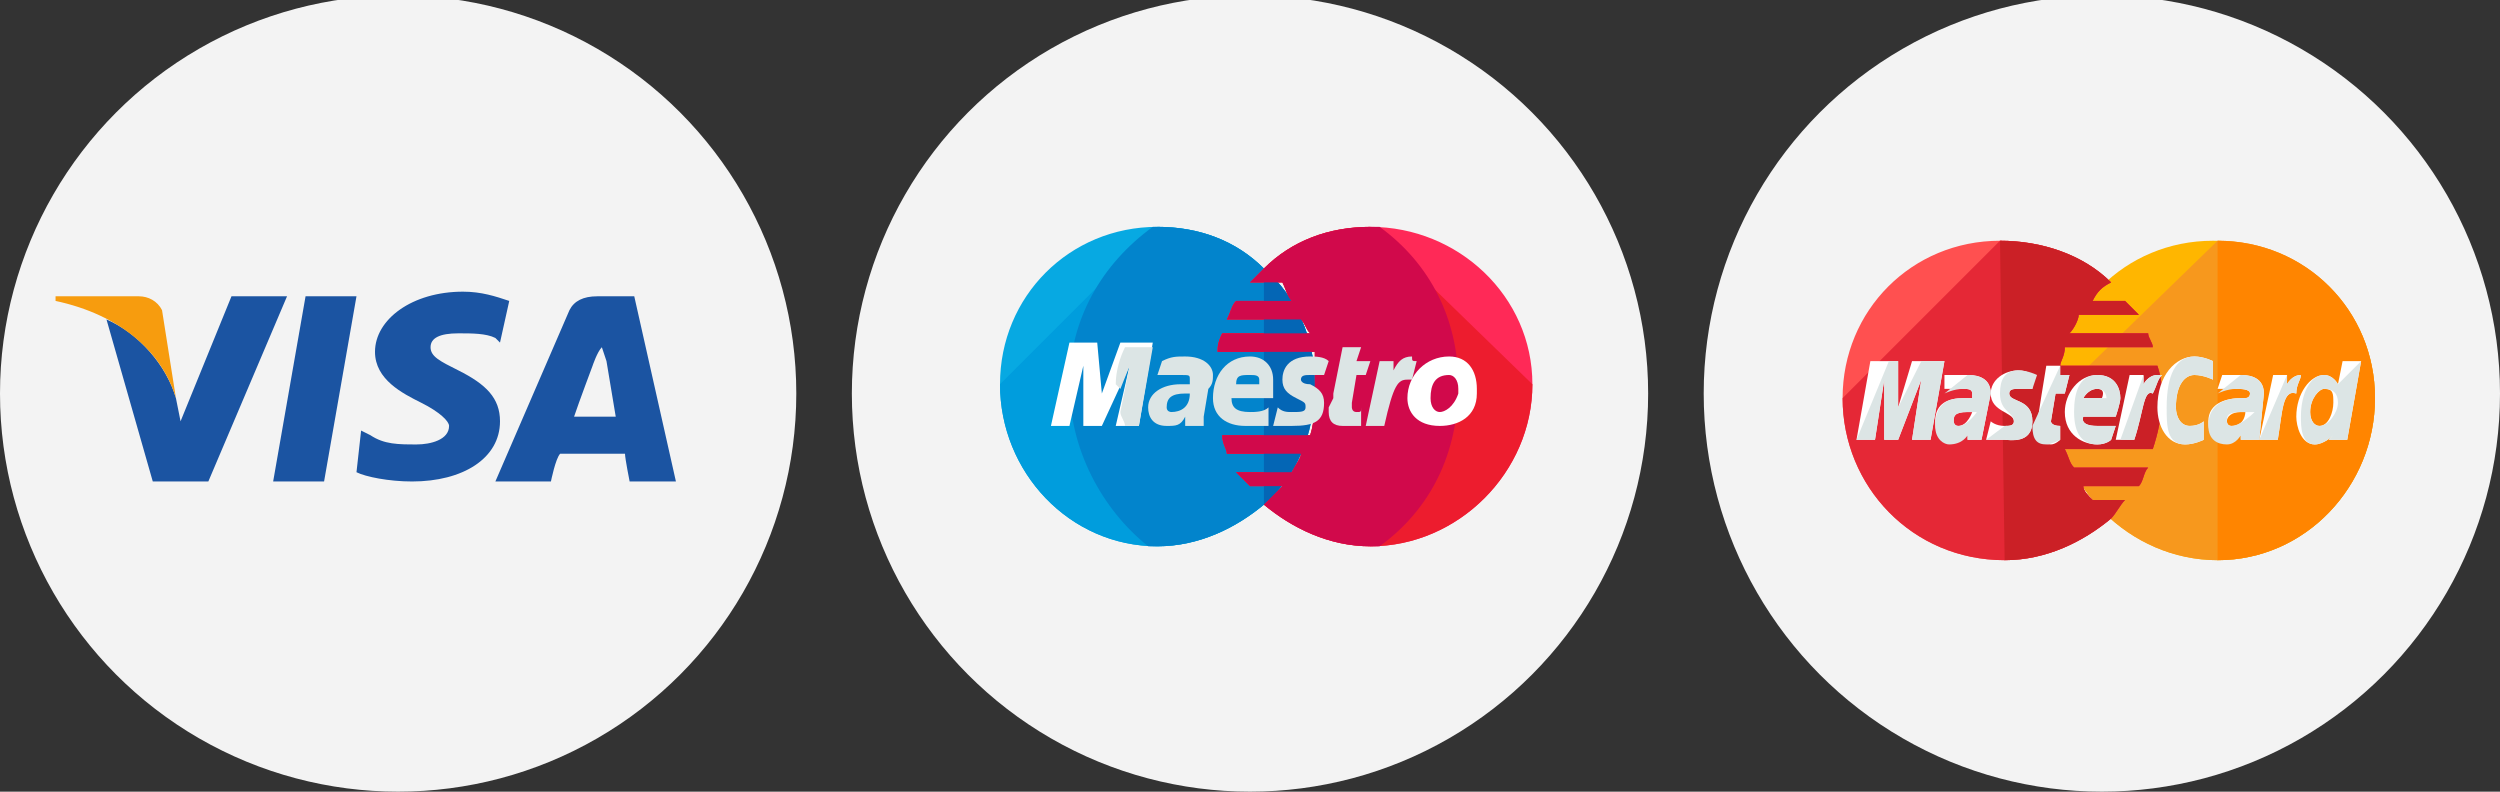 <?xml version="1.0" encoding="UTF-8"?>
<!DOCTYPE svg PUBLIC "-//W3C//DTD SVG 1.1//EN" "http://www.w3.org/Graphics/SVG/1.1/DTD/svg11.dtd">
<!-- Creator: CorelDRAW X7 -->
<svg xmlns="http://www.w3.org/2000/svg" xml:space="preserve" width="540px" height="171px" version="1.1" style="shape-rendering:geometricPrecision; text-rendering:geometricPrecision; image-rendering:optimizeQuality; fill-rule:evenodd; clip-rule:evenodd"
viewBox="0 0 540 171"
 xmlns:xlink="http://www.w3.org/1999/xlink">
 <rect x="0" y="0" width="540" height="171" fill="#333333" stroke="none"/>
 <defs>
  <style type="text/css">
   <![CDATA[
    .fil0 {fill:#F3F3F3}
    .fil12 {fill:#009DDD}
    .fil13 {fill:#0284CC}
    .fil16 {fill:#0466B5}
    .fil11 {fill:#07A9E2}
    .fil8 {fill:#CB2026}
    .fil17 {fill:#D1094B}
    .fil10 {fill:#DCE5E5}
    .fil7 {fill:#E52836}
    .fil15 {fill:#ED1C2E}
    .fil4 {fill:#F7981D}
    .fil14 {fill:#FF2957}
    .fil6 {fill:#FF5050}
    .fil5 {fill:#FF8500}
    .fil3 {fill:#FFB600}
    .fil9 {fill:white}
    .fil1 {fill:#1B54A2;fill-rule:nonzero}
    .fil2 {fill:#F79C0E;fill-rule:nonzero}
   ]]>
  </style>
 </defs>
 <g id="Warstwa_x0020_1">
  <g id="_2364607628608">
   <circle class="fil0" cx="454" cy="85" r="86"/>
   <circle class="fil0" cx="270" cy="85" r="86"/>
   <circle class="fil0" cx="86" cy="85" r="86"/>
   <path class="fil1" d="M59 104l7 -40 11 0 -7 40 -11 0zm51 -39c-3,-1 -6,-2 -10,-2 -11,0 -19,6 -19,13 0,6 6,9 10,11 4,2 6,4 6,5 0,3 -4,4 -7,4 -4,0 -7,0 -10,-2l-2 -1 -1 9c2,1 7,2 12,2 11,0 19,-5 19,-13 0,-5 -3,-8 -9,-11 -4,-2 -6,-3 -6,-5 0,-2 2,-3 6,-3 3,0 6,0 8,1l1 1 2 -9 0 0zm27 -1l-8 0c-3,0 -5,1 -6,3l-16 37 12 0c0,0 1,-5 2,-6 1,0 12,0 14,0 0,1 1,6 1,6l10 0 -9 -40 0 0zm-13 26c1,-3 4,-11 4,-11 0,0 1,-3 2,-4l1 3 2 12 -9 0zm-74 -26l-11 27 -1 -5c-2,-7 -8,-14 -15,-17l10 35 12 0 17 -40 -12 0 0 0z"/>
   <path class="fil2" d="M30 64l-18 0 0 1c14,3 23,11 26,21l-3 -19c-1,-2 -3,-3 -5,-3l0 0z"/>
   <path class="fil3" d="M513 86c0,19 -15,35 -34,35 -19,0 -35,-16 -35,-35l0 0c0,-19 15,-34 34,-34 20,0 35,15 35,34l0 0z"/>
   <g>
    <path class="fil4" d="M479 52c19,0 34,15 34,34l0 0c0,19 -15,35 -34,35 -19,0 -35,-16 -35,-35l35 -34zm0 0l0 0 0 0z"/>
   </g>
   <g>
    <path class="fil5" d="M479 52c19,0 34,15 34,34l0 0c0,19 -15,35 -34,35l0 -69zm0 0l0 0 0 0z"/>
   </g>
   <path class="fil6" d="M432 52c-19,0 -34,15 -34,34 0,19 15,35 35,35 9,0 17,-4 23,-9l0 0 0 0c1,-1 2,-3 3,-4l-7 0c-1,-1 -2,-2 -2,-3l12 0c1,-1 1,-3 2,-4l-16 0c-1,-1 -1,-2 -2,-4l19 0c1,-3 2,-7 2,-11 0,-2 0,-4 -1,-7l-21 0c0,-1 1,-2 1,-4l19 0c0,-1 -1,-2 -1,-3l-17 0c1,-1 2,-3 2,-4l13 0c-1,-1 -2,-2 -3,-3l-7 0c1,-2 2,-3 4,-4 -6,-6 -15,-9 -24,-9 0,0 0,0 0,0z"/>
   <g>
    <path class="fil7" d="M398 86c0,19 15,35 35,35 9,0 17,-4 23,-9l0 0 0 0c1,-1 2,-3 3,-4l-7 0c-1,-1 -2,-2 -2,-3l12 0c1,-1 1,-3 2,-4l-16 0c-1,-1 -1,-2 -2,-4l19 0c1,-3 2,-7 2,-11 0,-2 0,-4 -1,-7l-21 0c0,-1 1,-2 1,-4l19 0c0,-1 -1,-2 -1,-3l-17 0c1,-1 2,-3 2,-4l13 0c-1,-1 -2,-2 -3,-3l-7 0c1,-2 2,-3 4,-4 -6,-6 -15,-9 -24,-9l0 0 -34 34zm0 0l0 0 0 0z"/>
   </g>
   <g>
    <path class="fil8" d="M433 121c9,0 17,-4 23,-9l0 0 0 0c1,-1 2,-3 3,-4l-7 0c-1,-1 -2,-2 -2,-3l12 0c1,-1 1,-3 2,-4l-16 0c-1,-1 -1,-2 -2,-4l19 0c1,-3 2,-7 2,-11 0,-2 0,-4 -1,-7l-21 0c0,-1 1,-2 1,-4l19 0c0,-1 -1,-2 -1,-3l-17 0c1,-1 2,-3 2,-4l13 0c-1,-1 -2,-2 -3,-3l-7 0c1,-2 2,-3 4,-4 -6,-6 -15,-9 -24,-9l0 0 1 69zm0 0l0 0 0 0z"/>
   </g>
   <path class="fil9" d="M445 95l0 -3c0,0 0,0 0,0 -2,0 -2,-1 -2,-1l1 -6 2 0 1 -4 -2 0 0 -2 -3 0c0,0 -2,12 -2,13 0,3 1,4 3,4 1,0 2,-1 2,-1z"/>
   <path class="fil9" d="M446 89c0,5 4,7 7,7 2,0 3,-1 3,-1l1 -3c0,0 -2,0 -4,0 -4,0 -3,-2 -3,-2l7 0c0,0 1,-3 1,-4 0,-2 -1,-5 -5,-5 -4,0 -7,4 -7,8zm7 -5c2,0 1,2 1,2l-4 0c0,0 1,-2 3,-2z"/>
   <path class="fil9" d="M476 95l0 -4c0,0 -1,1 -3,1 -2,0 -3,-2 -3,-4 0,-5 2,-7 4,-7 2,0 4,1 4,1l0 -4c0,0 -2,-1 -4,-1 -4,0 -8,4 -8,11 0,4 2,8 6,8 2,0 4,-1 4,-1z"/>
   <path class="fil9" d="M425 81c-3,0 -5,0 -5,0l0 3c0,0 2,0 4,0 1,0 2,0 2,1 0,1 0,1 0,1 0,0 -1,0 -2,0 -3,0 -6,1 -6,5 0,4 2,4 3,4 3,0 4,-1 4,-1l0 1 3 0 2 -10c0,-4 -4,-4 -5,-4zm1 8c0,0 -1,3 -3,3 -1,0 -1,-1 -1,-1 0,-1 0,-2 3,-2 0,0 1,0 1,0z"/>
   <path class="fil9" d="M433 95c1,0 6,1 6,-4 0,-5 -5,-4 -5,-6 0,-1 1,-1 2,-1 1,0 3,0 3,0l0 -3c0,0 -1,-1 -3,-1 -3,0 -6,2 -6,5 0,4 5,4 5,6 0,1 -1,1 -2,1 -2,0 -3,-1 -3,-1l-1 4c0,0 1,0 4,0z"/>
   <path class="fil9" d="M506 78l-1 5c0,0 -1,-2 -3,-2 -3,0 -6,4 -6,9 0,2 1,6 4,6 2,0 4,-2 4,-2l-1 1 4 0 3 -17 -4 0zm-2 9c0,2 -1,5 -3,5 -1,0 -2,-1 -2,-3 0,-3 2,-5 3,-5 2,0 2,1 2,3z"/>
   <polygon class="fil9" points="405,95 407,82 407,95 410,95 415,82 413,95 417,95 420,78 413,78 410,88 410,78 404,78 401,95 "/>
   <path class="fil9" d="M461 95c2,-6 2,-11 4,-10 1,-2 1,-3 2,-4 0,0 -1,0 -1,0 -2,0 -3,2 -3,2l0 -2 -3 0 -3 14 4 0 0 0z"/>
   <path class="fil9" d="M484 81c-2,0 -4,0 -4,0l-1 3c0,0 2,0 4,0 1,0 3,0 3,1 0,1 -1,1 -1,1 0,0 -1,0 -1,0 -3,0 -7,1 -7,5 0,4 2,4 4,4 2,0 3,-1 3,-1l0 1 4 0 1 -10c0,-4 -4,-4 -5,-4zm1 8c0,0 0,3 -3,3 -1,0 -1,-1 -1,-1 0,-1 1,-2 3,-2 1,0 1,0 1,0z"/>
   <path class="fil9" d="M492 95c1,-6 1,-11 4,-10 0,-2 1,-3 1,-4 0,0 0,0 0,0 -2,0 -3,2 -3,2l0 -2 -3 0 -3 14 4 0 0 0z"/>
   <g>
    <path class="fil10" d="M439 92c0,3 1,4 3,4 1,0 3,-1 3,-1l0 -3c0,0 0,0 0,0 -2,0 -2,-1 -2,-1l1 -6 2 0 1 -4 -2 0 0 -2 -6 13zm0 0l0 0 0 0z"/>
   </g>
   <path class="fil10" d="M448 89c0,5 2,7 5,7 2,0 3,-1 3,-1l1 -3c0,0 -2,0 -4,0 -4,0 -3,-2 -3,-2l7 0c0,0 1,-3 1,-4 0,-2 -1,-5 -5,-5 -4,0 -5,4 -5,8zm5 -5c2,0 2,2 2,2l-5 0c0,0 1,-2 3,-2z"/>
   <path class="fil10" d="M476 95l0 -4c0,0 -1,1 -3,1 -2,0 -3,-2 -3,-4 0,-5 2,-7 4,-7 2,0 4,1 4,1l0 -4c0,0 -2,-1 -4,-1 -4,0 -6,4 -6,11 0,4 0,8 4,8 2,0 4,-1 4,-1z"/>
   <g>
    <path class="fil10" d="M420 85c0,0 2,-1 4,-1 1,0 2,0 2,1 0,1 0,1 0,1 0,0 -1,0 -2,0 -3,0 -6,1 -6,6 0,3 2,4 3,4 3,0 4,-2 4,-2l0 1 3 0 2 -10c0,-4 -4,-4 -5,-4l-5 4zm7 4c0,0 -2,3 -4,3 -1,0 -1,-1 -1,-1 0,-1 0,-2 3,-2 0,0 2,0 2,0z"/>
   </g>
   <g>
    <path class="fil10" d="M429 95c0,0 1,0 4,0 1,0 6,1 6,-4 0,-5 -5,-4 -5,-6 0,-1 1,-1 2,-1 1,0 3,0 3,0l1 -3c0,0 -2,-1 -4,-1 -3,0 -4,2 -4,5 0,4 3,4 3,6 0,1 -1,1 -2,1l-4 3zm0 0l0 0 0 0z"/>
   </g>
   <g>
    <path class="fil10" d="M505 83c0,0 -1,-2 -3,-2 -3,0 -5,4 -5,9 0,2 0,6 3,6 2,0 4,-2 4,-2l-1 1 4 0 3 -17 -5 5zm0 4c0,2 -2,5 -4,5 -1,0 -2,-1 -2,-3 0,-3 2,-5 3,-5 2,0 3,1 3,3z"/>
   </g>
   <polygon class="fil10" points="405,95 407,82 407,95 410,95 415,82 413,95 417,95 420,78 415,78 410,88 410,78 408,78 401,95 "/>
   <g>
    <path class="fil10" d="M458 95l3 0c2,-6 2,-11 4,-10 1,-2 1,-3 2,-4 0,0 -1,0 -1,0 -2,0 -3,2 -3,2l0 -2 -5 14zm0 0l0 0 0 0z"/>
   </g>
   <g>
    <path class="fil10" d="M479 85c0,0 2,-1 4,-1 1,0 3,0 3,1 0,1 -1,1 -1,1 0,0 -1,0 -1,0 -3,0 -7,1 -7,6 0,3 2,4 4,4 2,0 3,-2 3,-2l0 1 4 0 1 -10c0,-4 -4,-4 -5,-4l-5 4zm8 4c0,0 -3,3 -5,3 -1,0 -1,-1 -1,-1 0,-1 0,-2 3,-2 1,0 3,0 3,0z"/>
   </g>
   <g>
    <path class="fil10" d="M488 95l4 0c1,-6 1,-11 4,-10 0,-2 1,-3 1,-4 0,0 0,0 0,0 -2,0 -3,2 -3,2l0 -2 -6 14zm0 0l0 0 0 0z"/>
   </g>
   <path class="fil11" d="M273 109c7,-6 11,-15 11,-26 0,-10 -4,-19 -11,-25 -6,-6 -14,-9 -23,-9 -19,0 -34,15 -34,34 0,19 15,35 34,35 9,0 17,-4 23,-9l0 0z"/>
   <g>
    <path class="fil12" d="M216 83c0,19 15,35 34,35 9,0 17,-4 23,-9l0 0c7,-7 11,-16 11,-26 0,-10 -4,-19 -11,-25 -6,-6 -14,-9 -23,-9l-34 34zm0 0l0 0 0 0z"/>
   </g>
   <path class="fil13" d="M273 58c-6,-6 -14,-9 -23,-9 0,0 -1,0 -1,0 -11,8 -18,20 -18,34 0,14 7,27 17,35 1,0 1,0 2,0 9,0 17,-4 23,-9 7,-7 11,-16 11,-26 0,-10 -4,-19 -11,-25z"/>
   <path class="fil14" d="M296 49c-9,0 -17,3 -23,9 -1,1 -2,2 -3,3l7 0c1,2 1,3 2,4l-12 0c-1,1 -1,2 -2,4l16 0c1,1 1,2 2,3l-19 0c-1,2 -1,3 -1,4l21 0c0,2 0,5 0,7 0,4 0,8 -1,11l-19 0c0,2 1,3 1,4l16 0c0,1 -1,2 -2,4l-12 0c1,1 2,2 3,3l7 0c-1,1 -3,3 -4,4 6,5 14,9 23,9 19,0 35,-16 35,-35 0,-19 -16,-34 -35,-34l0 0z"/>
   <g>
    <path class="fil15" d="M296 49l0 0c-9,0 -17,3 -23,9 -1,1 -2,2 -3,3l7 0c1,2 1,3 2,4l-12 0c-1,1 -1,2 -2,4l16 0c1,1 1,2 2,3l-19 0c-1,2 -1,3 -1,4l21 0c0,2 0,5 0,7 0,4 0,8 -1,11l-19 0c0,2 1,3 1,4l16 0c0,1 -1,2 -2,4l-12 0c1,1 2,2 3,3l7 0c-1,1 -3,3 -4,4 6,5 14,9 23,9 19,0 35,-16 35,-35l-35 -34zm0 0l0 0 0 0z"/>
   </g>
   <path class="fil16" d="M273 109c7,-6 11,-15 11,-26 0,-10 -4,-19 -11,-25l0 51 0 0z"/>
   <path class="fil9" d="M319 91c0,-1 0,-1 1,-1 0,0 1,0 1,1 0,0 -1,1 -1,1 -1,0 -1,-1 -1,-1l0 0zm1 1c0,0 1,-1 1,-1 0,-1 -1,-1 -1,-1 -1,0 -1,0 -1,1 0,0 0,1 1,1l0 0zm0 -1l0 0 0 -1 0 0c0,0 0,0 0,0l0 0c0,1 0,1 0,1l0 0 0 0 0 0 0 0 0 0 0 0zm0 0l0 0c0,0 0,0 0,0 0,0 0,0 0,-1l0 0 0 0 0 0 0 1 0 0z"/>
   <path class="fil17" d="M273 58c-1,1 -2,2 -3,3l7 0c1,2 1,3 2,4l-12 0c-1,1 -1,2 -2,4l16 0c1,1 1,2 2,3l-19 0c-1,2 -1,3 -1,4l21 0c0,2 0,5 0,7 0,4 0,8 -1,11l-19 0c0,2 1,3 1,4l16 0c0,1 -1,2 -2,4l-12 0c1,1 2,2 3,3l7 0c-1,1 -3,3 -4,4 6,5 14,9 23,9 1,0 1,0 2,0 11,-8 17,-20 17,-35 0,-14 -6,-26 -17,-34 -1,0 -1,0 -2,0 -9,0 -17,3 -23,9z"/>
   <polygon class="fil9" points="246,92 241,92 244,79 238,92 234,92 234,79 231,92 227,92 231,74 237,74 238,85 242,74 249,74 "/>
   <path class="fil10" d="M242 84l2 -5 -2 10c0,1 1,2 1,3l3 0 3 -17 -6 0c-1,2 -2,5 -2,8 1,1 1,1 1,1z"/>
   <path class="fil10" d="M294 92c-2,0 -2,0 -4,0 -2,0 -3,-1 -3,-3 0,0 0,-1 0,-1l1 -2 0 -1 2 -10 4 0 -1 3 3 0 -1 3 -2 0 -1 6c0,0 0,1 0,1 0,0 0,1 1,1 1,0 1,0 1,-1l0 4 0 0z"/>
   <path class="fil10" d="M306 78c0,0 0,0 0,0 -1,0 -1,0 -1,-1 0,0 0,0 0,0 -2,0 -3,1 -4,3l0 -2 -3 0 -3 14 4 0c2,-9 3,-10 5,-10 0,0 0,0 0,0l1 0 1 -4 0 0z"/>
   <path class="fil10" d="M277 82c0,2 1,3 3,4 2,1 2,1 2,2 0,1 -1,1 -3,1 -1,0 -2,0 -3,-1l-1 4 0 0 1 0c0,0 1,0 1,0 1,0 2,0 2,0 5,0 7,-1 7,-5 0,-2 -1,-3 -3,-4 -2,0 -2,-1 -2,-1 0,-1 1,-1 2,-1 1,0 2,0 3,0l1 -3c-1,-1 -3,-1 -4,-1 -5,0 -6,3 -6,5l0 0z"/>
   <path class="fil10" d="M260 92l-4 0 0 -2c-1,2 -2,2 -4,2 -3,0 -4,-2 -4,-4 0,-3 3,-5 7,-5 1,0 1,0 2,0 0,-1 0,-1 0,-1 0,-1 0,-1 -2,-1 -2,0 -3,0 -4,0l0 0 -1 0 1 -3c2,-1 3,-1 5,-1 4,0 6,2 6,4 0,1 0,2 -1,3l-1 6 0 0 0 1 0 1 0 0 0 0zm-3 -7c-1,0 -1,0 -1,0 -3,0 -4,1 -4,3 0,1 1,1 1,1 2,0 4,-1 4,-4l0 0z"/>
   <path class="fil10" d="M274 92c-2,0 -3,0 -5,0 -4,0 -7,-2 -7,-6 0,-5 3,-9 8,-9 3,0 5,2 5,5 0,1 0,2 0,4l-9 0c0,0 0,0 0,0 0,2 1,3 4,3 1,0 3,0 4,-1l0 4 0 0zm-2 -9c0,0 0,0 0,-1 0,-1 -1,-1 -2,-1 -2,0 -3,0 -3,2l5 0 0 0z"/>
   <path class="fil9" d="M319 85c0,5 -4,7 -8,7 -5,0 -7,-3 -7,-6 0,-5 4,-9 9,-9 4,0 6,3 6,7 0,1 0,1 0,1l0 0zm-4 -1c0,-2 -1,-3 -2,-3 -3,0 -4,2 -4,5 0,2 1,3 2,3 1,0 3,-1 4,-4 0,0 0,-1 0,-1l0 0z"/>
   <path class="fil9" d="M305 87c0,-1 0,-2 0,-4 0,0 0,0 0,0 0,1 0,2 0,3 -1,0 -1,1 0,1z"/>
  </g>
 </g>
</svg>
